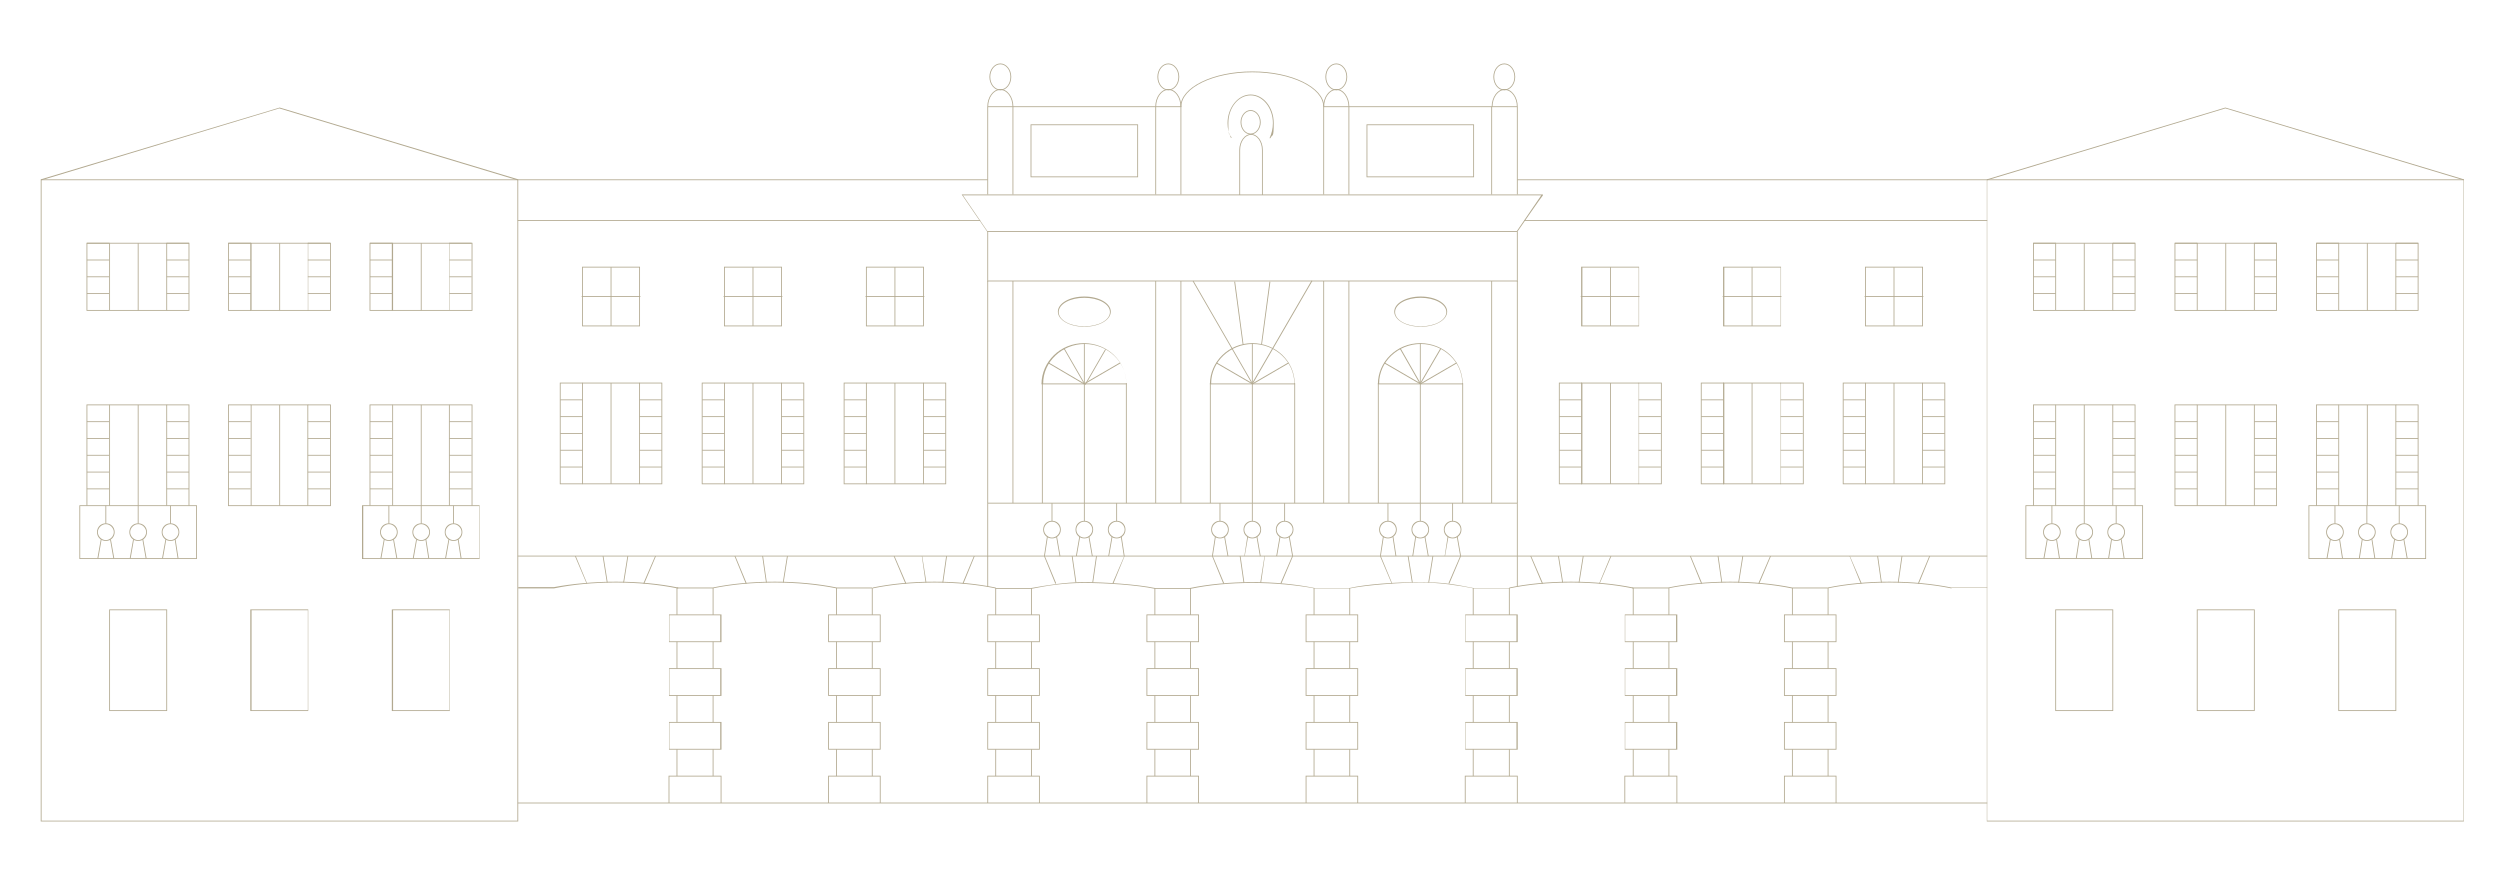 <svg xmlns="http://www.w3.org/2000/svg" id="Ebene_1" width="210mm" height="73.1mm" viewBox="0 0 595.3 207.2"><defs><style>      .st0 {        fill: #b2a990;        stroke: #b2a990;        stroke-miterlimit: 10;        stroke-width: 0px;      }    </style></defs><rect class="st0" x="473.2" y="42.7" width="113.5" height=".2"></rect><rect class="st0" x="305.8" y="119.8" width=".2" height="4.3"></rect><path class="st0" d="M305.9,128.2c-1.2,0-2.1-.9-2.1-2.1s.9-2.1,2.1-2.1,2.1.9,2.1,2.1-.9,2.1-2.1,2.1ZM305.9,124.2c-1,0-1.9.9-1.9,1.9s.9,1.9,1.9,1.9,1.9-.9,1.9-1.9-.9-1.9-1.9-1.9Z"></path><rect class="st0" x="290.4" y="119.8" width=".2" height="4.3"></rect><path class="st0" d="M290.5,128.2c-1.2,0-2.1-.9-2.1-2.1s.9-2.1,2.1-2.1,2.1.9,2.1,2.1-.9,2.1-2.1,2.1ZM290.5,124.2c-1,0-1.9.9-1.9,1.9s.9,1.9,1.9,1.9,1.9-.9,1.9-1.9-.9-1.9-1.9-1.9Z"></path><rect class="st0" x="265.8" y="119.8" width=".2" height="4.3"></rect><path class="st0" d="M265.9,128.2c-1.2,0-2.1-.9-2.1-2.1s.9-2.1,2.1-2.1,2.1.9,2.1,2.1-.9,2.1-2.1,2.1ZM265.9,124.2c-1,0-1.9.9-1.9,1.9s.9,1.9,1.9,1.9,1.9-.9,1.9-1.9-.9-1.9-1.9-1.9Z"></path><rect class="st0" x="258.1" y="119.8" width=".2" height="4.3"></rect><path class="st0" d="M258.2,128.2c-1.2,0-2.1-.9-2.1-2.1s.9-2.1,2.1-2.1,2.1.9,2.1,2.1-.9,2.1-2.1,2.1ZM258.2,124.2c-1,0-1.9.9-1.9,1.9s.9,1.9,1.9,1.9,1.9-.9,1.9-1.9-.9-1.9-1.9-1.9Z"></path><rect class="st0" x="250.4" y="119.8" width=".2" height="4.3"></rect><path class="st0" d="M250.5,128.2c-1.2,0-2.1-.9-2.1-2.1s.9-2.1,2.1-2.1,2.1.9,2.1,2.1-.9,2.1-2.1,2.1ZM250.5,124.2c-1,0-1.9.9-1.9,1.9s.9,1.9,1.9,1.9,1.9-.9,1.9-1.9-.9-1.9-1.9-1.9Z"></path><rect class="st0" x="235.2" y="119.7" width="126.1" height=".2"></rect><rect class="st0" x="361.2" y="119.8" width=".2" height="19.8"></rect><polygon class="st0" points="144.5 138.7 143.5 132.4 143.7 132.4 144.7 138.7 144.5 138.7"></polygon><polygon class="st0" points="139.7 139 136.9 132.4 137.1 132.4 139.8 138.9 139.7 139"></polygon><polygon class="st0" points="148.6 138.7 148.4 138.7 149.4 132.4 149.6 132.4 148.6 138.7"></polygon><path class="st0" d="M586.8,195.6h-113.7V42.7h0s56.8-17.1,56.8-17.1h0s56.8,17.1,56.8,17.1v152.9ZM473.3,195.4h113.3V42.9l-56.7-17.1-56.7,17.1v152.5Z"></path><polygon class="st0" points="304.1 132.4 303.9 132.4 304.7 127.8 304.9 127.8 304.1 132.4"></polygon><polygon class="st0" points="307.7 132.4 306.9 127.8 307.1 127.8 307.9 132.4 307.7 132.4"></polygon><rect class="st0" x="298.1" y="119.8" width=".2" height="4.3"></rect><path class="st0" d="M298.2,128.2c-1.2,0-2.1-.9-2.1-2.1s.9-2.1,2.1-2.1,2.1.9,2.1,2.1-.9,2.1-2.1,2.1ZM298.2,124.2c-1,0-1.9.9-1.9,1.9s.9,1.9,1.9,1.9,1.9-.9,1.9-1.9-.9-1.9-1.9-1.9Z"></path><g><polygon class="st0" points="296.4 132.4 296.3 132.4 297 127.8 297.2 127.8 296.4 132.4"></polygon><polygon class="st0" points="300 132.4 299.2 127.8 299.4 127.8 300.2 132.4 300 132.4"></polygon></g><polygon class="st0" points="288.8 132.4 288.6 132.4 289.3 127.8 289.5 127.8 288.8 132.4"></polygon><polygon class="st0" points="292.3 132.4 291.5 127.8 291.7 127.8 292.5 132.4 292.3 132.4"></polygon><g><rect class="st0" x="345.8" y="119.8" width=".2" height="4.3"></rect><path class="st0" d="M345.9,128.2c-1.2,0-2.1-.9-2.1-2.1s.9-2.1,2.1-2.1,2.1.9,2.1,2.1-.9,2.1-2.1,2.1ZM345.9,124.2c-1,0-1.9.9-1.9,1.9s.9,1.9,1.9,1.9,1.9-.9,1.9-1.9-.9-1.9-1.9-1.9Z"></path><g><polygon class="st0" points="344.1 132.4 344 132.4 344.7 127.8 344.9 127.8 344.1 132.4"></polygon><polygon class="st0" points="347.7 132.4 346.9 127.8 347.1 127.8 347.9 132.4 347.7 132.4"></polygon></g></g><g><rect class="st0" x="338.1" y="119.8" width=".2" height="4.3"></rect><path class="st0" d="M338.2,128.2c-1.2,0-2.1-.9-2.1-2.1s.9-2.1,2.1-2.1,2.1.9,2.1,2.1-.9,2.1-2.1,2.1ZM338.2,124.2c-1,0-1.9.9-1.9,1.9s.9,1.9,1.9,1.9,1.9-.9,1.9-1.9-.9-1.9-1.9-1.9Z"></path><g><polygon class="st0" points="336.5 132.4 336.3 132.4 337 127.8 337.2 127.8 336.5 132.4"></polygon><polygon class="st0" points="340 132.4 339.2 127.8 339.4 127.8 340.2 132.4 340 132.4"></polygon></g></g><g><rect class="st0" x="330.4" y="119.8" width=".2" height="4.3"></rect><path class="st0" d="M330.5,128.2c-1.2,0-2.1-.9-2.1-2.1s.9-2.1,2.1-2.1,2.1.9,2.1,2.1-.9,2.1-2.1,2.1ZM330.5,124.2c-1,0-1.9.9-1.9,1.9s.9,1.9,1.9,1.9,1.9-.9,1.9-1.9-.9-1.9-1.9-1.9Z"></path><g><polygon class="st0" points="328.8 132.4 328.6 132.4 329.3 127.8 329.5 127.8 328.8 132.4"></polygon><polygon class="st0" points="332.3 132.4 331.6 127.8 331.8 127.8 332.5 132.4 332.3 132.4"></polygon></g></g><polygon class="st0" points="264.1 132.4 263.9 132.4 264.7 127.8 264.9 127.8 264.1 132.4"></polygon><polygon class="st0" points="267.6 132.4 266.9 127.8 267.1 127.8 267.8 132.4 267.6 132.4"></polygon><polygon class="st0" points="256.4 132.4 256.2 132.4 257 127.8 257.2 127.8 256.4 132.4"></polygon><polygon class="st0" points="260 132.4 259.2 127.8 259.4 127.8 260.2 132.4 260 132.4"></polygon><polygon class="st0" points="248.8 132.4 248.6 132.4 249.3 127.8 249.5 127.8 248.8 132.4"></polygon><polygon class="st0" points="252.3 132.4 251.5 127.8 251.7 127.8 252.5 132.4 252.3 132.4"></polygon><polygon class="st0" points="247.6 191.2 247.4 191.2 247.4 184.9 235.3 184.9 235.3 191.2 235.1 191.2 235.1 184.7 247.6 184.7 247.6 191.2"></polygon><path class="st0" d="M247.6,178.5h-12.5v-6.6h12.5v6.6ZM235.3,178.3h12.1v-6.2h-12.1v6.2Z"></path><path class="st0" d="M247.6,165.7h-12.5v-6.6h12.5v6.6ZM235.3,165.5h12.1v-6.2h-12.1v6.2Z"></path><path class="st0" d="M247.6,152.9h-12.5v-6.6h12.5v6.6ZM235.3,152.7h12.1v-6.2h-12.1v6.2Z"></path><g><rect class="st0" x="245.5" y="165.6" width=".2" height="6.4"></rect><rect class="st0" x="237" y="165.6" width=".2" height="6.4"></rect></g><g><rect class="st0" x="245.5" y="178.4" width=".2" height="6.4"></rect><rect class="st0" x="237" y="178.4" width=".2" height="6.4"></rect></g><g><rect class="st0" x="245.5" y="152.8" width=".2" height="6.4"></rect><rect class="st0" x="237" y="152.8" width=".2" height="6.4"></rect></g><g><rect class="st0" x="245.5" y="140" width=".2" height="6.4"></rect><rect class="st0" x="237" y="140" width=".2" height="6.4"></rect></g><polygon class="st0" points="361.4 191.2 361.2 191.2 361.2 184.9 349 184.9 349 191.2 348.8 191.2 348.8 184.7 361.4 184.7 361.4 191.2"></polygon><path class="st0" d="M361.4,178.5h-12.5v-6.6h12.5v6.6ZM349,178.3h12.1v-6.2h-12.1v6.2Z"></path><path class="st0" d="M361.4,165.7h-12.5v-6.6h12.5v6.6ZM349,165.5h12.1v-6.2h-12.1v6.2Z"></path><path class="st0" d="M361.4,152.9h-12.5v-6.6h12.5v6.6ZM349,152.7h12.1v-6.2h-12.1v6.2Z"></path><g><rect class="st0" x="359.3" y="165.6" width=".2" height="6.4"></rect><rect class="st0" x="350.7" y="165.6" width=".2" height="6.4"></rect></g><g><rect class="st0" x="359.3" y="178.4" width=".2" height="6.4"></rect><rect class="st0" x="350.7" y="178.4" width=".2" height="6.4"></rect></g><g><rect class="st0" x="359.3" y="152.8" width=".2" height="6.4"></rect><rect class="st0" x="350.7" y="152.8" width=".2" height="6.4"></rect></g><g><rect class="st0" x="359.3" y="140" width=".2" height="6.4"></rect><rect class="st0" x="350.7" y="140" width=".2" height="6.4"></rect></g><polygon class="st0" points="323.4 191.2 323.2 191.2 323.2 184.9 311.1 184.9 311.1 191.2 310.9 191.2 310.9 184.7 323.4 184.7 323.4 191.2"></polygon><path class="st0" d="M323.4,178.5h-12.5v-6.6h12.5v6.6ZM311.1,178.3h12.1v-6.2h-12.1v6.2Z"></path><path class="st0" d="M323.4,165.7h-12.5v-6.6h12.5v6.6ZM311.1,165.5h12.1v-6.2h-12.1v6.2Z"></path><path class="st0" d="M323.4,152.9h-12.5v-6.6h12.5v6.6ZM311.1,152.7h12.1v-6.2h-12.1v6.2Z"></path><rect class="st0" x="321.3" y="165.6" width=".2" height="6.4"></rect><rect class="st0" x="312.8" y="165.6" width=".2" height="6.4"></rect><rect class="st0" x="321.3" y="178.4" width=".2" height="6.4"></rect><rect class="st0" x="312.8" y="178.4" width=".2" height="6.4"></rect><rect class="st0" x="321.3" y="152.8" width=".2" height="6.4"></rect><rect class="st0" x="312.8" y="152.8" width=".2" height="6.4"></rect><rect class="st0" x="321.3" y="140" width=".2" height="6.4"></rect><rect class="st0" x="312.8" y="140" width=".2" height="6.4"></rect><rect class="st0" x="283.4" y="140" width=".2" height="6.4"></rect><rect class="st0" x="274.9" y="140" width=".2" height="6.4"></rect><polygon class="st0" points="285.5 191.2 285.3 191.2 285.3 184.9 273.2 184.9 273.2 191.2 273 191.2 273 184.7 285.5 184.7 285.5 191.2"></polygon><path class="st0" d="M285.5,178.5h-12.5v-6.6h12.5v6.6ZM273.2,178.3h12.1v-6.2h-12.1v6.2Z"></path><path class="st0" d="M285.5,165.7h-12.5v-6.6h12.5v6.6ZM273.2,165.5h12.1v-6.2h-12.1v6.2Z"></path><path class="st0" d="M285.5,152.9h-12.5v-6.6h12.5v6.6ZM273.2,152.7h12.1v-6.2h-12.1v6.2Z"></path><rect class="st0" x="283.4" y="165.6" width=".2" height="6.4"></rect><rect class="st0" x="274.9" y="165.6" width=".2" height="6.4"></rect><rect class="st0" x="283.4" y="178.4" width=".2" height="6.4"></rect><rect class="st0" x="274.9" y="178.4" width=".2" height="6.4"></rect><rect class="st0" x="283.4" y="152.8" width=".2" height="6.4"></rect><rect class="st0" x="274.9" y="152.8" width=".2" height="6.4"></rect><rect class="st0" x="235.1" y="119.8" width=".2" height="12.7"></rect><g><polygon class="st0" points="300.3 138.7 300.1 138.7 301.1 132.4 301.2 132.4 300.3 138.7"></polygon><polygon class="st0" points="305.1 139 304.9 138.9 307.7 132.4 307.9 132.4 305.1 139"></polygon></g><g><polygon class="st0" points="296.1 138.7 295.2 132.4 295.4 132.4 296.3 138.7 296.1 138.7"></polygon><polygon class="st0" points="291.3 139 288.6 132.4 288.8 132.4 291.5 138.9 291.3 139"></polygon></g><g><polygon class="st0" points="340.3 138.7 340.1 138.7 341.1 132.4 341.3 132.4 340.3 138.7"></polygon><polygon class="st0" points="345.1 139 344.9 138.9 347.7 132.4 347.9 132.4 345.1 139"></polygon></g><g><polygon class="st0" points="336.2 138.7 335.2 132.4 335.4 132.4 336.4 138.7 336.2 138.7"></polygon><polygon class="st0" points="331.4 139 328.6 132.4 328.8 132.4 331.5 138.9 331.4 139"></polygon></g><rect class="st0" x="235.1" y="132.4" width=".2" height="7.3"></rect><path class="st0" d="M359.4,140.1h-8.5c-3.7-.7-7.8-1.4-12.6-1.4s-12.9.6-16.8,1.4h-8.5c-4.4-.8-9.5-1.3-14.8-1.3s-10.4.5-14.7,1.4h-8.5c-4.3-.9-11.7-1.4-16.8-1.4s-9.1.7-12.6,1.4h-8.5s0-.2,0-.2h8.5c3.4-.6,8-1.4,12.6-1.4s12.5.5,16.8,1.4h8.4c4.3-.9,9.5-1.4,14.8-1.4s10.4.5,14.8,1.4h8.4c3.9-.9,10.8-1.4,16.8-1.4s8.9.7,12.6,1.4h8.5s0,.2,0,.2Z"></path><polygon class="st0" points="260.3 138.7 260.1 138.7 261 132.4 261.2 132.4 260.3 138.7"></polygon><polygon class="st0" points="265.1 139 264.9 138.9 267.7 132.4 267.8 132.4 265.1 139"></polygon><polygon class="st0" points="256.1 138.7 255.2 132.4 255.4 132.4 256.3 138.7 256.1 138.7"></polygon><polygon class="st0" points="251.3 139 248.6 132.4 248.8 132.4 251.5 138.9 251.3 139"></polygon><rect class="st0" x="123.3" y="191.1" width="349.9" height=".2"></rect><polygon class="st0" points="182.4 138.7 181.5 132.4 181.7 132.4 182.6 138.7 182.4 138.7"></polygon><polygon class="st0" points="177.6 139 174.9 132.4 175.1 132.4 177.8 138.9 177.6 139"></polygon><polygon class="st0" points="186.6 138.7 186.4 138.7 187.4 132.4 187.6 132.4 186.6 138.7"></polygon><polygon class="st0" points="153.4 139 153.2 138.9 156 132.4 156.2 132.4 153.4 139"></polygon><path class="st0" d="M161.3,140.1c-4.4-.9-9.4-1.4-14.7-1.4s-10.4.5-14.7,1.4h-8.5c0,0,0-.3,0-.3h8.5c4.3-.8,9.5-1.3,14.8-1.3s10.4.5,14.8,1.4v.2Z"></path><polygon class="st0" points="220.4 138.7 219.5 132.4 219.6 132.4 220.6 138.7 220.4 138.7"></polygon><polygon class="st0" points="215.6 139 212.8 132.4 213 132.4 215.8 138.9 215.6 139"></polygon><polygon class="st0" points="224.6 138.7 224.4 138.7 225.3 132.4 225.5 132.4 224.6 138.7"></polygon><polygon class="st0" points="229.4 139 229.2 138.9 231.9 132.4 232.1 132.4 229.4 139"></polygon><path class="st0" d="M237.1,140.1c-4.4-.9-9.3-1.4-14.6-1.4s-10.4.5-14.7,1.4v-.2c4.3-.9,9.4-1.4,14.7-1.4s10.2.5,14.6,1.4v.2Z"></path><polygon class="st0" points="171.8 191.2 171.6 191.2 171.6 184.9 159.4 184.9 159.4 191.2 159.2 191.2 159.2 184.7 171.8 184.7 171.8 191.2"></polygon><path class="st0" d="M171.8,178.5h-12.5v-6.6h12.5v6.6ZM159.4,178.3h12.1v-6.2h-12.1v6.2Z"></path><path class="st0" d="M171.8,165.7h-12.5v-6.6h12.5v6.6ZM159.4,165.5h12.1v-6.2h-12.1v6.2Z"></path><path class="st0" d="M171.8,152.9h-12.5v-6.6h12.5v6.6ZM159.4,152.7h12.1v-6.2h-12.1v6.2Z"></path><rect class="st0" x="161.1" y="165.6" width=".2" height="6.4"></rect><rect class="st0" x="169.7" y="165.6" width=".2" height="6.4"></rect><rect class="st0" x="161.1" y="178.4" width=".2" height="6.4"></rect><rect class="st0" x="169.7" y="178.4" width=".2" height="6.4"></rect><rect class="st0" x="161.1" y="152.8" width=".2" height="6.4"></rect><rect class="st0" x="169.7" y="152.8" width=".2" height="6.4"></rect><rect class="st0" x="199.1" y="140" width=".2" height="6.4"></rect><rect class="st0" x="207.6" y="140" width=".2" height="6.4"></rect><polygon class="st0" points="209.7 191.2 209.5 191.2 209.5 184.9 197.4 184.9 197.4 191.2 197.2 191.2 197.2 184.7 209.7 184.7 209.7 191.2"></polygon><path class="st0" d="M209.7,178.5h-12.5v-6.6h12.5v6.6ZM197.4,178.3h12.1v-6.2h-12.1v6.2Z"></path><path class="st0" d="M209.7,165.7h-12.5v-6.6h12.5v6.6ZM197.4,165.5h12.1v-6.2h-12.1v6.2Z"></path><rect class="st0" x="199.1" y="165.6" width=".2" height="6.4"></rect><rect class="st0" x="207.6" y="165.6" width=".2" height="6.4"></rect><rect class="st0" x="199.1" y="178.4" width=".2" height="6.4"></rect><rect class="st0" x="207.6" y="178.4" width=".2" height="6.4"></rect><rect class="st0" x="199.1" y="152.8" width=".2" height="6.4"></rect><rect class="st0" x="207.6" y="152.8" width=".2" height="6.4"></rect><rect class="st0" x="161.1" y="140" width=".2" height="6.4"></rect><rect class="st0" x="169.7" y="140" width=".2" height="6.4"></rect><rect class="st0" x="235.1" y="66.9" width=".2" height="52.9"></rect><rect class="st0" x="241.1" y="66.9" width=".2" height="52.9"></rect><rect class="st0" x="355.1" y="66.9" width=".2" height="52.9"></rect><rect class="st0" x="361.2" y="66.9" width=".2" height="52.9"></rect><rect class="st0" x="315.1" y="66.9" width=".2" height="52.9"></rect><rect class="st0" x="321.1" y="66.9" width=".2" height="52.9"></rect><rect class="st0" x="275.1" y="66.9" width=".2" height="52.9"></rect><rect class="st0" x="281.1" y="66.9" width=".2" height="52.9"></rect><path class="st0" d="M338.3,77.8c-3.5,0-6.3-1.6-6.3-3.6s2.8-3.6,6.3-3.6,6.3,1.6,6.3,3.6-2.8,3.6-6.3,3.6ZM338.3,70.9c-3.4,0-6.1,1.5-6.1,3.4s2.7,3.4,6.1,3.4,6.1-1.5,6.1-3.4-2.7-3.4-6.1-3.4Z"></path><rect class="st0" x="338.1" y="91.2" width=".2" height="28.6"></rect><g><rect class="st0" x="328.1" y="91.2" width=".2" height="28.6"></rect><rect class="st0" x="348.2" y="91.2" width=".2" height="28.6"></rect></g><path class="st0" d="M348.4,91.5h-20.3c0-5.4,4.5-9.8,10.1-9.8s10.1,4.3,10.1,9.7h0ZM328.3,91.3h19.9c0-5.2-4.5-9.4-9.9-9.4s-9.9,4.2-9.9,9.4Z"></path><rect class="st0" x="338.1" y="81.8" width=".2" height="9.6"></rect><polygon class="st0" points="338.3 91.4 338.1 91.3 343 82.9 343.2 83 338.3 91.4"></polygon><polygon class="st0" points="338.3 91.5 338.2 91.3 346.8 86.3 346.9 86.5 338.3 91.5"></polygon><polygon class="st0" points="338.1 91.4 333.3 83 333.5 82.9 338.3 91.3 338.1 91.4"></polygon><polygon class="st0" points="338.2 91.5 329.6 86.5 329.7 86.3 338.3 91.3 338.2 91.5"></polygon><path class="st0" d="M258.2,77.8c-3.5,0-6.3-1.6-6.3-3.6s2.8-3.6,6.3-3.6,6.3,1.6,6.3,3.6-2.8,3.6-6.3,3.6ZM258.2,70.9c-3.4,0-6.1,1.5-6.1,3.4s2.7,3.4,6.1,3.4,6.1-1.5,6.1-3.4-2.7-3.4-6.1-3.4Z"></path><rect class="st0" x="258.1" y="91.2" width=".2" height="28.6"></rect><g><rect class="st0" x="248.1" y="91.2" width=".2" height="28.6"></rect><rect class="st0" x="268.1" y="91.2" width=".2" height="28.6"></rect></g><path class="st0" d="M268.3,91.5h-20.3c0-5.4,4.5-9.8,10.1-9.8s10.1,4.3,10.1,9.7h0ZM248.3,91.3h19.9c0-5.2-4.5-9.4-9.9-9.4s-9.9,4.2-9.9,9.4Z"></path><rect class="st0" x="258.1" y="81.8" width=".2" height="9.6"></rect><rect class="st0" x="255.8" y="87.1" width="9.7" height=".2" transform="translate(55 269.5) rotate(-60)"></rect><polygon class="st0" points="258.2 91.5 258.1 91.3 266.7 86.3 266.8 86.5 258.2 91.5"></polygon><rect class="st0" x="255.7" y="82.3" width=".2" height="9.7" transform="translate(-9.3 139.6) rotate(-30)"></rect><polygon class="st0" points="258.1 91.5 249.6 86.5 249.7 86.3 258.2 91.3 258.1 91.5"></polygon><rect class="st0" x="235.1" y="55.1" width=".2" height="11.9"></rect><rect class="st0" x="361.2" y="55.1" width=".2" height="11.9"></rect><path class="st0" d="M361.3,55.2h-126.2s-6.1-8.9-6.1-8.9h138.4v.2c-.1,0-6.1,8.7-6.1,8.7ZM235.2,55h126l5.8-8.5h-137.7l5.8,8.5Z"></path><rect class="st0" x="235.2" y="66.8" width="126.1" height=".2"></rect><path class="st0" d="M271,42.2h-25.6v-12.6h25.6v12.6ZM245.6,42h25.2v-12.2h-25.2v12.2Z"></path><path class="st0" d="M351,42.2h-25.6v-12.6h25.6v12.6ZM325.6,42h25.2v-12.2h-25.2v12.2Z"></path><path class="st0" d="M297.8,32c-1.3,0-2.4-1.3-2.4-2.9s1.1-2.9,2.4-2.9,2.4,1.3,2.4,2.9-1.1,2.9-2.4,2.9ZM297.8,26.4c-1.2,0-2.2,1.2-2.2,2.7s1,2.7,2.2,2.7,2.2-1.2,2.2-2.7-1-2.7-2.2-2.7Z"></path><g><path class="st0" d="M238.2,21.5c-1.4,0-2.6-1.4-2.6-3.2s1.2-3.2,2.6-3.2,2.6,1.4,2.6,3.2-1.2,3.2-2.6,3.2ZM238.2,15.3c-1.3,0-2.4,1.3-2.4,3s1.1,3,2.4,3,2.4-1.3,2.4-3-1.1-3-2.4-3Z"></path><path class="st0" d="M241.3,25.4h-.2c0-2.2-1.3-4-2.9-4s-2.9,1.8-2.9,4h-.2c0-2.3,1.4-4.2,3.1-4.2s3.1,1.9,3.1,4.2Z"></path><path class="st0" d="M278.2,21.5c-1.4,0-2.6-1.4-2.6-3.2s1.2-3.2,2.6-3.2,2.6,1.4,2.6,3.2-1.2,3.2-2.6,3.2ZM278.2,15.3c-1.3,0-2.4,1.3-2.4,3s1.1,3,2.4,3,2.4-1.3,2.4-3-1.1-3-2.4-3Z"></path><path class="st0" d="M281.3,25.4h-.2c0-2.2-1.3-4-2.9-4s-2.9,1.8-2.9,4h-.2c0-2.3,1.4-4.2,3.1-4.2s3.1,1.9,3.1,4.2Z"></path></g><g><path class="st0" d="M318.2,21.5c-1.4,0-2.6-1.4-2.6-3.2s1.2-3.2,2.6-3.2,2.6,1.4,2.6,3.2-1.2,3.2-2.6,3.2ZM318.2,15.3c-1.3,0-2.4,1.3-2.4,3s1.1,3,2.4,3,2.4-1.3,2.4-3-1.1-3-2.4-3Z"></path><path class="st0" d="M321.3,25.4h-.2c0-2.2-1.3-4-2.9-4s-2.9,1.8-2.9,4h-.2c0-2.3,1.4-4.2,3.1-4.2s3.1,1.9,3.1,4.2Z"></path><path class="st0" d="M358.2,21.5c-1.4,0-2.6-1.4-2.6-3.2s1.2-3.2,2.6-3.2,2.6,1.4,2.6,3.2-1.2,3.2-2.6,3.2ZM358.2,15.3c-1.3,0-2.4,1.3-2.4,3s1.1,3,2.4,3,2.4-1.3,2.4-3-1.1-3-2.4-3Z"></path><path class="st0" d="M361.4,25.4h-.2c0-2.2-1.3-4-2.9-4s-2.9,1.8-2.9,4h-.2c0-2.3,1.4-4.2,3.1-4.2s3.1,1.9,3.1,4.2Z"></path></g><rect class="st0" x="241.1" y="25.4" width=".2" height="20.9"></rect><rect class="st0" x="235.1" y="25.4" width=".2" height="20.9"></rect><rect class="st0" x="281.1" y="25.4" width=".2" height="20.9"></rect><rect class="st0" x="275.1" y="25.4" width=".2" height="20.9"></rect><rect class="st0" x="321.1" y="25.4" width=".2" height="20.9"></rect><rect class="st0" x="315.1" y="25.4" width=".2" height="20.9"></rect><rect class="st0" x="361.2" y="25.4" width=".2" height="20.9"></rect><rect class="st0" x="355.1" y="25.4" width=".2" height="20.9"></rect><path class="st0" d="M315.3,25.4h-.2c0-4.5-7.6-8.2-16.9-8.2s-16.9,3.7-16.9,8.2h-.2c0-4.6,7.7-8.4,17.1-8.4s17.1,3.8,17.1,8.4Z"></path><rect class="st0" x="315.2" y="25.3" width="46.1" height=".2"></rect><rect class="st0" x="235.2" y="25.3" width="46.1" height=".2"></rect><path class="st0" d="M302.5,32.9h-.2c.5-1.1.8-2.3.8-3.6,0-3.6-2.4-6.6-5.3-6.6s-5.3,2.9-5.3,6.6.3,2.4.8,3.5h-.2c-.5-1-.8-2.2-.8-3.5,0-3.7,2.5-6.8,5.5-6.8s5.5,3,5.5,6.8-.3,2.5-.8,3.6Z"></path><path class="st0" d="M300.7,46.4h-.2v-10.7c0-2-1.2-3.6-2.6-3.6s-2.6,1.6-2.6,3.6v10.7h-.2v-10.7c0-2.1,1.3-3.8,2.8-3.8s2.8,1.7,2.8,3.8v10.7Z"></path><polygon class="st0" points="295.9 82 293.9 67.1 294.1 67 296.1 82 295.9 82"></polygon><rect class="st0" x="298.1" y="91.2" width=".2" height="28.6"></rect><rect class="st0" x="288.1" y="91.2" width=".2" height="28.6"></rect><rect class="st0" x="308.2" y="91.2" width=".2" height="28.6"></rect><path class="st0" d="M308.4,91.5h-20.3c0-5.4,4.5-9.8,10.1-9.8s10.1,4.3,10.1,9.7h0ZM288.3,91.3h19.9c0-5.2-4.5-9.4-9.9-9.4s-9.9,4.2-9.9,9.4Z"></path><rect class="st0" x="298.1" y="81.8" width=".2" height="9.6"></rect><polygon class="st0" points="298.3 91.5 298.2 91.3 306.8 86.3 306.9 86.5 298.3 91.5"></polygon><polygon class="st0" points="298.2 91.5 289.6 86.5 289.7 86.3 298.3 91.3 298.2 91.5"></polygon><polygon class="st0" points="300.5 82 300.3 82 302.3 67 302.5 67.1 300.5 82"></polygon><polygon class="st0" points="298.3 91.4 298.1 91.3 312.3 66.8 312.5 66.9 298.3 91.4"></polygon><rect class="st0" x="291.1" y="65" width=".2" height="28.2" transform="translate(-.6 156.2) rotate(-30)"></rect><rect class="st0" x="362.9" y="52.4" width="110.3" height=".2"></rect><rect class="st0" x="361.3" y="42.7" width="112" height=".2"></rect><path class="st0" d="M390.3,77.7h-13.8v-14.2h13.8v14.2ZM376.8,77.5h13.4v-13.8h-13.4v13.8Z"></path><rect class="st0" x="383.4" y="63.6" width=".2" height="14"></rect><path class="st0" d="M457.9,77.7h-13.8v-14.2h13.8v14.2ZM444.3,77.5h13.4v-13.8h-13.4v13.8Z"></path><rect class="st0" x="450.9" y="63.6" width=".2" height="14"></rect><path class="st0" d="M424.1,77.7h-13.8v-14.2h13.8v14.2ZM410.6,77.5h13.4v-13.8h-13.4v13.8Z"></path><rect class="st0" x="417.1" y="63.6" width=".2" height="14"></rect><path class="st0" d="M390.3,115.3h-13.8v-24.2h13.8v24.2ZM376.8,115.1h13.4v-23.8h-13.4v23.8Z"></path><rect class="st0" x="383.4" y="91.2" width=".2" height="24"></rect><polygon class="st0" points="395.7 115.3 390.2 115.3 390.2 115.1 395.5 115.1 395.5 91.3 390.2 91.3 390.2 91.1 395.7 91.1 395.7 115.3"></polygon><rect class="st0" x="390.2" y="95.1" width="5.3" height=".2"></rect><rect class="st0" x="390.2" y="99.1" width="5.3" height=".2"></rect><rect class="st0" x="390.2" y="103.1" width="5.3" height=".2"></rect><rect class="st0" x="390.2" y="107.1" width="5.3" height=".2"></rect><rect class="st0" x="390.2" y="111.1" width="5.3" height=".2"></rect><polygon class="st0" points="376.7 115.3 371.2 115.3 371.2 91.1 376.7 91.1 376.7 91.3 371.4 91.3 371.4 115.1 376.7 115.1 376.7 115.3"></polygon><rect class="st0" x="371.3" y="95.1" width="5.3" height=".2"></rect><rect class="st0" x="371.3" y="99.1" width="5.3" height=".2"></rect><rect class="st0" x="371.3" y="103.1" width="5.3" height=".2"></rect><rect class="st0" x="371.3" y="107.1" width="5.3" height=".2"></rect><rect class="st0" x="371.3" y="111.1" width="5.3" height=".2"></rect><path class="st0" d="M457.9,115.3h-13.8v-24.2h13.8v24.2ZM444.3,115.1h13.4v-23.8h-13.4v23.8Z"></path><rect class="st0" x="450.9" y="91.2" width=".2" height="24"></rect><polygon class="st0" points="463.2 115.3 457.8 115.3 457.8 115.1 463 115.1 463 91.3 457.8 91.3 457.8 91.1 463.2 91.1 463.2 115.3"></polygon><rect class="st0" x="457.8" y="95.1" width="5.3" height=".2"></rect><rect class="st0" x="457.8" y="99.1" width="5.3" height=".2"></rect><rect class="st0" x="457.8" y="103.1" width="5.3" height=".2"></rect><rect class="st0" x="457.8" y="107.1" width="5.3" height=".2"></rect><rect class="st0" x="457.8" y="111.1" width="5.3" height=".2"></rect><polygon class="st0" points="444.2 115.3 438.8 115.3 438.8 91.1 444.2 91.1 444.2 91.3 439 91.3 439 115.1 444.2 115.1 444.2 115.3"></polygon><rect class="st0" x="438.9" y="95.1" width="5.3" height=".2"></rect><rect class="st0" x="438.9" y="99.1" width="5.3" height=".2"></rect><rect class="st0" x="438.9" y="103.1" width="5.3" height=".2"></rect><rect class="st0" x="438.9" y="107.1" width="5.3" height=".2"></rect><rect class="st0" x="438.9" y="111.1" width="5.3" height=".2"></rect><path class="st0" d="M424.1,115.3h-13.8v-24.2h13.8v24.2ZM410.6,115.1h13.4v-23.8h-13.4v23.8Z"></path><rect class="st0" x="417.1" y="91.2" width=".2" height="24"></rect><polygon class="st0" points="429.5 115.3 424 115.3 424 115.1 429.3 115.1 429.3 91.3 424 91.3 424 91.1 429.5 91.1 429.5 115.3"></polygon><rect class="st0" x="424" y="95.1" width="5.3" height=".2"></rect><rect class="st0" x="424" y="99.1" width="5.3" height=".2"></rect><rect class="st0" x="424" y="103.1" width="5.3" height=".2"></rect><rect class="st0" x="424" y="107.1" width="5.3" height=".2"></rect><rect class="st0" x="424" y="111.1" width="5.3" height=".2"></rect><polygon class="st0" points="410.5 115.3 405 115.3 405 91.1 410.5 91.1 410.5 91.3 405.2 91.3 405.2 115.1 410.5 115.1 410.5 115.3"></polygon><rect class="st0" x="405.1" y="95.1" width="5.3" height=".2"></rect><rect class="st0" x="405.1" y="99.1" width="5.3" height=".2"></rect><rect class="st0" x="405.1" y="103.1" width="5.3" height=".2"></rect><rect class="st0" x="405.1" y="107.1" width="5.3" height=".2"></rect><rect class="st0" x="405.1" y="111.1" width="5.3" height=".2"></rect><polygon class="st0" points="414.1 138.7 413.9 138.7 414.9 132.4 415.1 132.4 414.1 138.7"></polygon><polygon class="st0" points="418.9 139 418.7 138.9 421.5 132.4 421.7 132.4 418.9 139"></polygon><polygon class="st0" points="409.9 138.7 409 132.4 409.2 132.4 410.1 138.7 409.9 138.7"></polygon><polygon class="st0" points="405.1 139 402.4 132.4 402.6 132.4 405.3 138.9 405.1 139"></polygon><path class="st0" d="M435.2,140.1h-8.5c-4.4-.9-9.5-1.4-14.8-1.4s-10.4.5-14.7,1.4h-8.5s0-.2,0-.2h8.5c4.3-.9,9.5-1.4,14.8-1.4s10.4.5,14.8,1.4h8.4s0,.2,0,.2Z"></path><polygon class="st0" points="452.1 138.7 451.9 138.7 452.8 132.4 453 132.4 452.1 138.7"></polygon><polygon class="st0" points="456.9 139 456.7 138.9 459.4 132.4 459.6 132.4 456.9 139"></polygon><polygon class="st0" points="447.9 138.7 447 132.4 447.2 132.4 448.1 138.7 447.9 138.7"></polygon><polygon class="st0" points="443.1 139 440.4 132.4 440.5 132.4 443.3 138.9 443.1 139"></polygon><path class="st0" d="M464.7,140.1c-4.4-.9-9.5-1.4-14.8-1.4s-10.4.5-14.7,1.4v-.2c4.3-.9,9.4-1.4,14.7-1.4s10.4.5,14.8,1.4h8.5c0,0,0,.1,0,.1h-8.5Z"></path><polygon class="st0" points="376.1 138.7 375.9 138.7 376.9 132.4 377.1 132.4 376.1 138.7"></polygon><polygon class="st0" points="380.9 139 380.8 138.9 383.5 132.4 383.7 132.4 380.9 139"></polygon><polygon class="st0" points="372 138.7 371 132.4 371.2 132.4 372.2 138.7 372 138.7"></polygon><polygon class="st0" points="367.2 139 364.4 132.4 364.6 132.4 367.4 138.9 367.2 139"></polygon><path class="st0" d="M388.8,140.1c-4.4-.9-9.4-1.4-14.7-1.4s-10.4.5-14.7,1.4v-.2c4.3-.9,9.4-1.4,14.7-1.4s10.4.5,14.8,1.4v.2Z"></path><polygon class="st0" points="437.3 191.2 437.1 191.2 437.1 184.9 425 184.9 425 191.2 424.8 191.2 424.8 184.7 437.3 184.7 437.3 191.2"></polygon><path class="st0" d="M437.3,178.5h-12.5v-6.6h12.5v6.6ZM425,178.3h12.1v-6.2h-12.1v6.2Z"></path><path class="st0" d="M437.3,165.7h-12.5v-6.6h12.5v6.6ZM425,165.5h12.1v-6.2h-12.1v6.2Z"></path><path class="st0" d="M437.3,152.9h-12.5v-6.6h12.5v6.6ZM425,152.7h12.1v-6.2h-12.1v6.2Z"></path><rect class="st0" x="435.2" y="165.6" width=".2" height="6.4"></rect><rect class="st0" x="426.7" y="165.6" width=".2" height="6.4"></rect><rect class="st0" x="435.2" y="178.4" width=".2" height="6.4"></rect><rect class="st0" x="426.7" y="178.4" width=".2" height="6.4"></rect><rect class="st0" x="435.2" y="152.8" width=".2" height="6.4"></rect><rect class="st0" x="426.7" y="152.8" width=".2" height="6.4"></rect><rect class="st0" x="397.3" y="140" width=".2" height="6.4"></rect><rect class="st0" x="388.8" y="140" width=".2" height="6.4"></rect><polygon class="st0" points="399.4 191.2 399.2 191.2 399.2 184.9 387 184.9 387 191.2 386.8 191.2 386.8 184.7 399.4 184.7 399.4 191.2"></polygon><path class="st0" d="M399.4,178.5h-12.5v-6.6h12.5v6.6ZM387,178.3h12.1v-6.2h-12.1v6.2Z"></path><path class="st0" d="M399.4,165.7h-12.5v-6.6h12.5v6.6ZM387,165.5h12.1v-6.2h-12.1v6.2Z"></path><path class="st0" d="M399.4,152.9h-12.5v-6.6h12.5v6.6ZM387,152.7h12.1v-6.2h-12.1v6.2Z"></path><rect class="st0" x="397.3" y="165.6" width=".2" height="6.4"></rect><rect class="st0" x="388.8" y="165.6" width=".2" height="6.4"></rect><rect class="st0" x="397.3" y="178.4" width=".2" height="6.4"></rect><rect class="st0" x="388.8" y="178.4" width=".2" height="6.4"></rect><rect class="st0" x="397.3" y="152.8" width=".2" height="6.4"></rect><rect class="st0" x="388.8" y="152.8" width=".2" height="6.4"></rect><rect class="st0" x="435.2" y="140" width=".2" height="6.4"></rect><rect class="st0" x="426.7" y="140" width=".2" height="6.4"></rect><rect class="st0" x="123.3" y="132.3" width="349.9" height=".2"></rect><path class="st0" d="M503.2,74h-13.8v-16.2h13.8v16.2ZM489.6,73.8h13.4v-15.8h-13.4v15.8Z"></path><rect class="st0" x="496.2" y="57.9" width=".2" height="16"></rect><polygon class="st0" points="508.5 74 503.1 74 503.1 73.8 508.3 73.8 508.3 58 503.1 58 503.1 57.8 508.5 57.8 508.5 74"></polygon><rect class="st0" x="503.1" y="61.8" width="5.3" height=".2"></rect><rect class="st0" x="503.1" y="65.8" width="5.3" height=".2"></rect><rect class="st0" x="503.1" y="69.8" width="5.3" height=".2"></rect><rect class="st0" x="503.1" y="57.8" width="5.3" height=".2"></rect><polygon class="st0" points="489.5 74 484.1 74 484.1 57.8 489.5 57.8 489.5 58 484.3 58 484.3 73.8 489.5 73.8 489.5 74"></polygon><rect class="st0" x="484.2" y="61.8" width="5.3" height=".2"></rect><rect class="st0" x="484.2" y="65.8" width="5.3" height=".2"></rect><rect class="st0" x="484.2" y="69.8" width="5.3" height=".2"></rect><rect class="st0" x="484.2" y="57.8" width="5.3" height=".2"></rect><path class="st0" d="M536.9,74h-13.8v-16.2h13.8v16.2ZM523.3,73.8h13.4v-15.8h-13.4v15.8Z"></path><rect class="st0" x="529.9" y="57.9" width=".2" height="16"></rect><polygon class="st0" points="542.2 74 536.8 74 536.8 73.8 542 73.8 542 58 536.8 58 536.8 57.8 542.2 57.8 542.2 74"></polygon><rect class="st0" x="536.8" y="61.8" width="5.3" height=".2"></rect><rect class="st0" x="536.8" y="65.8" width="5.3" height=".2"></rect><rect class="st0" x="536.8" y="69.8" width="5.3" height=".2"></rect><rect class="st0" x="536.8" y="57.8" width="5.3" height=".2"></rect><polygon class="st0" points="523.2 74 517.8 74 517.8 57.8 523.2 57.8 523.2 58 518 58 518 73.8 523.2 73.8 523.2 74"></polygon><rect class="st0" x="517.9" y="61.8" width="5.3" height=".2"></rect><rect class="st0" x="517.9" y="65.8" width="5.3" height=".2"></rect><rect class="st0" x="517.9" y="69.8" width="5.3" height=".2"></rect><rect class="st0" x="517.9" y="57.8" width="5.3" height=".2"></rect><path class="st0" d="M570.6,74h-13.8v-16.2h13.8v16.2ZM557,73.8h13.4v-15.8h-13.4v15.8Z"></path><rect class="st0" x="563.6" y="57.9" width=".2" height="16"></rect><polygon class="st0" points="575.9 74 570.5 74 570.5 73.8 575.7 73.8 575.7 58 570.5 58 570.5 57.8 575.9 57.8 575.9 74"></polygon><rect class="st0" x="570.5" y="61.8" width="5.3" height=".2"></rect><rect class="st0" x="570.5" y="65.8" width="5.3" height=".2"></rect><rect class="st0" x="570.5" y="69.8" width="5.3" height=".2"></rect><rect class="st0" x="570.5" y="57.8" width="5.3" height=".2"></rect><polygon class="st0" points="556.9 74 551.5 74 551.5 57.8 556.9 57.8 556.9 58 551.7 58 551.7 73.8 556.9 73.8 556.9 74"></polygon><rect class="st0" x="551.6" y="61.8" width="5.3" height=".2"></rect><rect class="st0" x="551.6" y="65.8" width="5.3" height=".2"></rect><rect class="st0" x="551.6" y="69.8" width="5.3" height=".2"></rect><rect class="st0" x="551.6" y="57.8" width="5.3" height=".2"></rect><path class="st0" d="M503.2,169.3h-13.8v-24.2h13.8v24.2ZM489.6,169.1h13.4v-23.8h-13.4v23.8Z"></path><path class="st0" d="M536.9,169.3h-13.8v-24.2h13.8v24.2ZM523.3,169.1h13.4v-23.8h-13.4v23.8Z"></path><path class="st0" d="M570.6,169.3h-13.8v-24.2h13.8v24.2ZM557,169.1h13.4v-23.8h-13.4v23.8Z"></path><path class="st0" d="M510.3,133.1h-28v-12.8h28v12.8ZM482.5,132.9h27.6v-12.4h-27.6v12.4Z"></path><g><rect class="st0" x="503.8" y="120.4" width=".2" height="4.3"></rect><path class="st0" d="M503.9,128.8c-1.2,0-2.1-.9-2.1-2.1s.9-2.1,2.1-2.1,2.1.9,2.1,2.1-.9,2.1-2.1,2.1ZM503.9,124.8c-1,0-1.9.9-1.9,1.9s.9,1.9,1.9,1.9,1.9-.9,1.9-1.9-.9-1.9-1.9-1.9Z"></path><g><polygon class="st0" points="502.2 133 502 132.9 502.7 128.4 502.9 128.4 502.2 133"></polygon><polygon class="st0" points="505.7 133 505 128.4 505.2 128.4 505.9 132.9 505.7 133"></polygon></g></g><g><rect class="st0" x="496.2" y="120.4" width=".2" height="4.3"></rect><path class="st0" d="M496.3,128.8c-1.2,0-2.1-.9-2.1-2.1s.9-2.1,2.1-2.1,2.1.9,2.1,2.1-.9,2.1-2.1,2.1ZM496.3,124.8c-1,0-1.9.9-1.9,1.9s.9,1.9,1.9,1.9,1.9-.9,1.9-1.9-.9-1.9-1.9-1.9Z"></path><g><polygon class="st0" points="494.5 133 494.3 132.9 495 128.4 495.2 128.4 494.5 133"></polygon><polygon class="st0" points="498 133 497.3 128.4 497.5 128.4 498.2 132.9 498 133"></polygon></g></g><g><rect class="st0" x="488.5" y="120.4" width=".2" height="4.3"></rect><path class="st0" d="M488.6,128.8c-1.2,0-2.1-.9-2.1-2.1s.9-2.1,2.1-2.1,2.1.9,2.1,2.1-.9,2.1-2.1,2.1ZM488.6,124.8c-1,0-1.9.9-1.9,1.9s.9,1.9,1.9,1.9,1.9-.9,1.9-1.9-.9-1.9-1.9-1.9Z"></path><g><polygon class="st0" points="486.8 133 486.6 132.9 487.4 128.4 487.6 128.4 486.8 133"></polygon><polygon class="st0" points="490.3 133 489.6 128.4 489.8 128.4 490.5 132.9 490.3 133"></polygon></g></g><polygon class="st0" points="503.2 120.4 503 120.4 503 96.5 489.6 96.5 489.6 120.4 489.4 120.4 489.4 96.3 503.2 96.3 503.2 120.4"></polygon><rect class="st0" x="496.2" y="96.4" width=".2" height="24"></rect><g><polygon class="st0" points="508.5 120.4 508.3 120.4 508.3 96.5 503.1 96.5 503.1 96.3 508.5 96.3 508.5 120.4"></polygon><rect class="st0" x="503.1" y="100.3" width="5.3" height=".2"></rect><rect class="st0" x="503.1" y="104.3" width="5.3" height=".2"></rect><rect class="st0" x="503.1" y="108.3" width="5.3" height=".2"></rect><rect class="st0" x="503.1" y="112.3" width="5.3" height=".2"></rect><rect class="st0" x="503.1" y="116.3" width="5.3" height=".2"></rect></g><g><polygon class="st0" points="484.3 120.4 484.1 120.4 484.1 96.3 489.5 96.3 489.5 96.5 484.3 96.5 484.3 120.4"></polygon><rect class="st0" x="484.2" y="100.3" width="5.3" height=".2"></rect><rect class="st0" x="484.2" y="104.3" width="5.3" height=".2"></rect><rect class="st0" x="484.2" y="108.3" width="5.3" height=".2"></rect><rect class="st0" x="484.2" y="112.3" width="5.3" height=".2"></rect><rect class="st0" x="484.2" y="116.3" width="5.3" height=".2"></rect></g><path class="st0" d="M577.7,133.1h-28v-12.8h28v12.8ZM549.9,132.9h27.6v-12.4h-27.6v12.4Z"></path><g><rect class="st0" x="571.2" y="120.4" width=".2" height="4.3"></rect><path class="st0" d="M571.3,128.8c-1.2,0-2.1-.9-2.1-2.1s.9-2.1,2.1-2.1,2.1.9,2.1,2.1-.9,2.1-2.1,2.1ZM571.3,124.8c-1,0-1.9.9-1.9,1.9s.9,1.9,1.9,1.9,1.9-.9,1.9-1.9-.9-1.9-1.9-1.9Z"></path><g><polygon class="st0" points="569.6 133 569.4 132.9 570.1 128.4 570.3 128.4 569.6 133"></polygon><polygon class="st0" points="573.1 133 572.3 128.4 572.5 128.4 573.3 132.9 573.1 133"></polygon></g></g><g><rect class="st0" x="563.5" y="120.4" width=".2" height="4.3"></rect><path class="st0" d="M563.6,128.8c-1.2,0-2.1-.9-2.1-2.1s.9-2.1,2.1-2.1,2.1.9,2.1,2.1-.9,2.1-2.1,2.1ZM563.6,124.8c-1,0-1.9.9-1.9,1.9s.9,1.9,1.9,1.9,1.9-.9,1.9-1.9-.9-1.9-1.9-1.9Z"></path><g><polygon class="st0" points="561.9 133 561.7 132.9 562.4 128.4 562.6 128.4 561.9 133"></polygon><polygon class="st0" points="565.4 133 564.7 128.4 564.9 128.4 565.6 132.9 565.4 133"></polygon></g></g><g><rect class="st0" x="555.9" y="120.4" width=".2" height="4.3"></rect><path class="st0" d="M556,128.8c-1.2,0-2.1-.9-2.1-2.1s.9-2.1,2.1-2.1,2.1.9,2.1,2.1-.9,2.1-2.1,2.1ZM556,124.8c-1,0-1.9.9-1.9,1.9s.9,1.9,1.9,1.9,1.9-.9,1.9-1.9-.9-1.9-1.9-1.9Z"></path><g><polygon class="st0" points="554.2 133 554 132.9 554.8 128.4 555 128.4 554.2 133"></polygon><polygon class="st0" points="557.7 133 557 128.4 557.2 128.4 557.9 132.9 557.7 133"></polygon></g></g><polygon class="st0" points="570.6 120.4 570.4 120.4 570.4 96.5 557 96.5 557 120.4 556.8 120.4 556.8 96.3 570.6 96.3 570.6 120.4"></polygon><rect class="st0" x="563.6" y="96.4" width=".2" height="24"></rect><g><polygon class="st0" points="575.9 120.4 575.7 120.4 575.7 96.5 570.5 96.5 570.5 96.3 575.9 96.3 575.9 120.4"></polygon><rect class="st0" x="570.5" y="100.3" width="5.3" height=".2"></rect><rect class="st0" x="570.5" y="104.3" width="5.3" height=".2"></rect><rect class="st0" x="570.5" y="108.3" width="5.3" height=".2"></rect><rect class="st0" x="570.5" y="112.3" width="5.3" height=".2"></rect><rect class="st0" x="570.5" y="116.3" width="5.3" height=".2"></rect></g><g><polygon class="st0" points="551.7 120.4 551.5 120.4 551.5 96.3 556.9 96.3 556.9 96.5 551.7 96.5 551.7 120.4"></polygon><rect class="st0" x="551.6" y="100.3" width="5.3" height=".2"></rect><rect class="st0" x="551.6" y="104.3" width="5.3" height=".2"></rect><rect class="st0" x="551.6" y="108.3" width="5.3" height=".2"></rect><rect class="st0" x="551.6" y="112.3" width="5.3" height=".2"></rect><rect class="st0" x="551.6" y="116.3" width="5.3" height=".2"></rect></g><polygon class="st0" points="536.9 120.4 536.7 120.4 536.7 96.5 523.3 96.5 523.3 120.4 523.1 120.4 523.1 96.3 536.9 96.3 536.9 120.4"></polygon><rect class="st0" x="529.9" y="96.4" width=".2" height="24"></rect><polygon class="st0" points="542.2 120.5 517.8 120.5 517.8 96.3 523.2 96.3 523.2 96.5 518 96.5 518 120.3 542 120.3 542 96.5 536.8 96.5 536.8 96.3 542.2 96.3 542.2 120.5"></polygon><rect class="st0" x="536.8" y="100.3" width="5.3" height=".2"></rect><rect class="st0" x="536.8" y="104.3" width="5.3" height=".2"></rect><rect class="st0" x="536.8" y="108.3" width="5.3" height=".2"></rect><rect class="st0" x="536.8" y="112.3" width="5.3" height=".2"></rect><rect class="st0" x="536.8" y="116.3" width="5.3" height=".2"></rect><rect class="st0" x="517.9" y="100.3" width="5.3" height=".2"></rect><rect class="st0" x="517.9" y="104.3" width="5.3" height=".2"></rect><rect class="st0" x="517.9" y="108.3" width="5.3" height=".2"></rect><rect class="st0" x="517.9" y="112.3" width="5.3" height=".2"></rect><rect class="st0" x="517.9" y="116.3" width="5.3" height=".2"></rect><path class="st0" d="M207.7,140.1h-8.5c-4.4-.9-9.5-1.4-14.8-1.4s-10.4.5-14.7,1.4h-8.5s0-.2,0-.2h8.5c4.3-.9,9.5-1.4,14.8-1.4s10.4.5,14.8,1.4h8.4s0,.2,0,.2Z"></path><path class="st0" d="M209.7,152.9h-12.5v-6.6h12.5v6.6ZM197.4,152.7h12.1v-6.2h-12.1v6.2Z"></path><rect class="st0" x="123.3" y="52.4" width="110.1" height=".2"></rect><rect class="st0" x="123.3" y="42.7" width="111.9" height=".2"></rect><path class="st0" d="M220,115.3h-13.8v-24.2h13.8v24.2ZM206.4,115.1h13.4v-23.8h-13.4v23.8Z"></path><rect class="st0" x="213" y="91.2" width=".2" height="24"></rect><polygon class="st0" points="206.3 115.3 200.9 115.3 200.9 91.1 206.3 91.1 206.3 91.3 201.1 91.3 201.1 115.1 206.3 115.1 206.3 115.3"></polygon><rect class="st0" x="201" y="95.1" width="5.3" height=".2"></rect><rect class="st0" x="201" y="99.1" width="5.3" height=".2"></rect><rect class="st0" x="201" y="103.1" width="5.3" height=".2"></rect><rect class="st0" x="201" y="107.1" width="5.3" height=".2"></rect><rect class="st0" x="201" y="111.1" width="5.3" height=".2"></rect><polygon class="st0" points="225.3 115.3 219.9 115.3 219.9 115.1 225.1 115.1 225.1 91.3 219.9 91.3 219.9 91.1 225.3 91.1 225.3 115.3"></polygon><rect class="st0" x="219.9" y="95.1" width="5.3" height=".2"></rect><rect class="st0" x="219.9" y="99.1" width="5.3" height=".2"></rect><rect class="st0" x="219.9" y="103.1" width="5.3" height=".2"></rect><rect class="st0" x="219.9" y="107.1" width="5.3" height=".2"></rect><rect class="st0" x="219.9" y="111.1" width="5.3" height=".2"></rect><path class="st0" d="M152.4,115.3h-13.8v-24.2h13.8v24.2ZM138.8,115.1h13.4v-23.8h-13.4v23.8Z"></path><rect class="st0" x="145.4" y="91.2" width=".2" height="24"></rect><polygon class="st0" points="138.7 115.3 133.3 115.3 133.3 91.1 138.7 91.1 138.7 91.3 133.5 91.3 133.5 115.1 138.7 115.1 138.7 115.3"></polygon><rect class="st0" x="133.4" y="95.1" width="5.3" height=".2"></rect><rect class="st0" x="133.4" y="99.1" width="5.3" height=".2"></rect><rect class="st0" x="133.4" y="103.1" width="5.3" height=".2"></rect><rect class="st0" x="133.4" y="107.1" width="5.3" height=".2"></rect><rect class="st0" x="133.4" y="111.1" width="5.3" height=".2"></rect><polygon class="st0" points="157.7 115.3 152.3 115.3 152.3 115.1 157.5 115.1 157.5 91.3 152.3 91.3 152.3 91.1 157.7 91.1 157.7 115.3"></polygon><rect class="st0" x="152.3" y="95.1" width="5.3" height=".2"></rect><rect class="st0" x="152.3" y="99.1" width="5.3" height=".2"></rect><rect class="st0" x="152.3" y="103.1" width="5.3" height=".2"></rect><rect class="st0" x="152.3" y="107.1" width="5.3" height=".2"></rect><rect class="st0" x="152.3" y="111.1" width="5.3" height=".2"></rect><path class="st0" d="M186.2,115.3h-13.8v-24.2h13.8v24.2ZM172.6,115.1h13.4v-23.8h-13.4v23.8Z"></path><rect class="st0" x="179.2" y="91.2" width=".2" height="24"></rect><polygon class="st0" points="172.5 115.3 167.1 115.3 167.1 91.1 172.5 91.1 172.5 91.3 167.3 91.3 167.3 115.1 172.5 115.1 172.5 115.3"></polygon><rect class="st0" x="167.2" y="95.1" width="5.3" height=".2"></rect><rect class="st0" x="167.2" y="99.1" width="5.3" height=".2"></rect><rect class="st0" x="167.2" y="103.1" width="5.3" height=".2"></rect><rect class="st0" x="167.2" y="107.1" width="5.3" height=".2"></rect><rect class="st0" x="167.2" y="111.1" width="5.3" height=".2"></rect><polygon class="st0" points="191.5 115.3 186.1 115.3 186.1 115.1 191.3 115.1 191.3 91.3 186.1 91.3 186.1 91.1 191.5 91.1 191.5 115.3"></polygon><rect class="st0" x="186.1" y="95.1" width="5.3" height=".2"></rect><rect class="st0" x="186.1" y="99.1" width="5.3" height=".2"></rect><rect class="st0" x="186.1" y="103.1" width="5.3" height=".2"></rect><rect class="st0" x="186.1" y="107.1" width="5.3" height=".2"></rect><rect class="st0" x="186.1" y="111.1" width="5.3" height=".2"></rect><path class="st0" d="M123.4,195.6H9.7V42.7l56.9-17.1h0s56.8,17.1,56.8,17.1v152.9ZM9.9,195.4h113.3V42.9l-56.7-17.1L9.9,42.9v152.5Z"></path><rect class="st0" x="9.8" y="42.7" width="113.5" height=".2"></rect><path class="st0" d="M107.1,74h-13.8v-16.2h13.8v16.2ZM93.6,73.8h13.4v-15.8h-13.4v15.8Z"></path><rect class="st0" x="100.2" y="57.9" width=".2" height="16"></rect><polygon class="st0" points="93.5 74 88 74 88 57.8 93.5 57.8 93.5 58 88.2 58 88.2 73.8 93.5 73.8 93.5 74"></polygon><rect class="st0" x="88.1" y="61.8" width="5.3" height=".2"></rect><rect class="st0" x="88.1" y="65.8" width="5.3" height=".2"></rect><rect class="st0" x="88.1" y="69.8" width="5.3" height=".2"></rect><rect class="st0" x="88.1" y="57.8" width="5.3" height=".2"></rect><polygon class="st0" points="112.5 74 107 74 107 73.8 112.3 73.8 112.3 58 107 58 107 57.8 112.5 57.8 112.5 74"></polygon><rect class="st0" x="107" y="61.8" width="5.3" height=".2"></rect><rect class="st0" x="107" y="65.8" width="5.3" height=".2"></rect><rect class="st0" x="107" y="69.8" width="5.3" height=".2"></rect><rect class="st0" x="107" y="57.8" width="5.3" height=".2"></rect><path class="st0" d="M73.4,74h-13.8v-16.2h13.8v16.2ZM59.9,73.8h13.4v-15.8h-13.4v15.8Z"></path><rect class="st0" x="66.5" y="57.9" width=".2" height="16"></rect><polygon class="st0" points="59.8 74 54.3 74 54.3 57.8 59.8 57.8 59.8 58 54.5 58 54.5 73.8 59.8 73.8 59.8 74"></polygon><rect class="st0" x="54.4" y="61.8" width="5.3" height=".2"></rect><rect class="st0" x="54.4" y="65.8" width="5.3" height=".2"></rect><rect class="st0" x="54.4" y="69.8" width="5.3" height=".2"></rect><rect class="st0" x="54.4" y="57.8" width="5.3" height=".2"></rect><polygon class="st0" points="78.8 74 73.3 74 73.3 73.8 78.6 73.8 78.6 58 73.3 58 73.3 57.8 78.8 57.8 78.8 74"></polygon><rect class="st0" x="73.3" y="61.8" width="5.3" height=".2"></rect><rect class="st0" x="73.3" y="65.8" width="5.3" height=".2"></rect><rect class="st0" x="73.3" y="69.8" width="5.3" height=".2"></rect><rect class="st0" x="73.3" y="57.8" width="5.3" height=".2"></rect><path class="st0" d="M39.8,74h-13.8v-16.2h13.8v16.2ZM26.2,73.8h13.4v-15.8h-13.4v15.8Z"></path><rect class="st0" x="32.8" y="57.9" width=".2" height="16"></rect><polygon class="st0" points="26.1 74 20.6 74 20.6 57.8 26.1 57.8 26.1 58 20.8 58 20.8 73.8 26.1 73.8 26.1 74"></polygon><rect class="st0" x="20.7" y="61.8" width="5.3" height=".2"></rect><rect class="st0" x="20.7" y="65.8" width="5.3" height=".2"></rect><rect class="st0" x="20.7" y="69.8" width="5.3" height=".2"></rect><rect class="st0" x="20.7" y="57.8" width="5.3" height=".2"></rect><polygon class="st0" points="45.1 74 39.7 74 39.7 73.8 44.9 73.8 44.9 58 39.7 58 39.7 57.8 45.1 57.8 45.1 74"></polygon><rect class="st0" x="39.7" y="61.8" width="5.3" height=".2"></rect><rect class="st0" x="39.7" y="65.8" width="5.3" height=".2"></rect><rect class="st0" x="39.7" y="69.8" width="5.3" height=".2"></rect><rect class="st0" x="39.7" y="57.8" width="5.3" height=".2"></rect><path class="st0" d="M107.1,169.3h-13.8v-24.2h13.8v24.2ZM93.6,169.1h13.4v-23.8h-13.4v23.8Z"></path><path class="st0" d="M73.4,169.3h-13.8v-24.2h13.8v24.2ZM59.9,169.1h13.4v-23.8h-13.4v23.8Z"></path><path class="st0" d="M39.8,169.3h-13.8v-24.2h13.8v24.2ZM26.2,169.1h13.4v-23.8h-13.4v23.8Z"></path><path class="st0" d="M114.2,133.1h-28v-12.8h28v12.8ZM86.5,132.9h27.6v-12.4h-27.6v12.4Z"></path><g><rect class="st0" x="92.5" y="120.4" width=".2" height="4.3"></rect><path class="st0" d="M92.6,128.8c-1.2,0-2.1-.9-2.1-2.1s.9-2.1,2.1-2.1,2.1.9,2.1,2.1-.9,2.1-2.1,2.1ZM92.6,124.8c-1,0-1.9.9-1.9,1.9s.9,1.9,1.9,1.9,1.9-.9,1.9-1.9-.9-1.9-1.9-1.9Z"></path><g><polygon class="st0" points="94.4 133 93.6 128.4 93.8 128.4 94.6 132.9 94.4 133"></polygon><polygon class="st0" points="90.8 133 90.6 132.9 91.4 128.4 91.6 128.4 90.8 133"></polygon></g></g><g><rect class="st0" x="100.2" y="120.4" width=".2" height="4.3"></rect><path class="st0" d="M100.3,128.8c-1.2,0-2.1-.9-2.1-2.1s.9-2.1,2.1-2.1,2.1.9,2.1,2.1-.9,2.1-2.1,2.1ZM100.3,124.8c-1,0-1.9.9-1.9,1.9s.9,1.9,1.9,1.9,1.9-.9,1.9-1.9-.9-1.9-1.9-1.9Z"></path><g><polygon class="st0" points="102 133 101.3 128.4 101.5 128.4 102.2 132.9 102 133"></polygon><polygon class="st0" points="98.5 133 98.3 132.9 99.1 128.4 99.3 128.4 98.5 133"></polygon></g></g><g><rect class="st0" x="107.9" y="120.4" width=".2" height="4.3"></rect><path class="st0" d="M108,128.8c-1.2,0-2.1-.9-2.1-2.1s.9-2.1,2.1-2.1,2.1.9,2.1,2.1-.9,2.1-2.1,2.1ZM108,124.8c-1,0-1.9.9-1.9,1.9s.9,1.9,1.9,1.9,1.9-.9,1.9-1.9-.9-1.9-1.9-1.9Z"></path><g><polygon class="st0" points="109.7 133 109 128.4 109.2 128.4 109.9 132.9 109.7 133"></polygon><polygon class="st0" points="106.2 133 106 132.9 106.8 128.4 107 128.4 106.2 133"></polygon></g></g><polygon class="st0" points="107.1 120.4 106.9 120.4 106.9 96.5 93.6 96.5 93.6 120.4 93.4 120.4 93.4 96.3 107.1 96.3 107.1 120.4"></polygon><rect class="st0" x="100.2" y="96.4" width=".2" height="24"></rect><g><polygon class="st0" points="88.2 120.4 88 120.4 88 96.3 93.5 96.3 93.5 96.5 88.2 96.5 88.2 120.4"></polygon><rect class="st0" x="88.1" y="100.3" width="5.3" height=".2"></rect><rect class="st0" x="88.1" y="104.3" width="5.3" height=".2"></rect><rect class="st0" x="88.1" y="108.3" width="5.3" height=".2"></rect><rect class="st0" x="88.1" y="112.3" width="5.3" height=".2"></rect><rect class="st0" x="88.1" y="116.3" width="5.3" height=".2"></rect></g><g><polygon class="st0" points="112.5 120.4 112.3 120.4 112.3 96.5 107 96.5 107 96.3 112.5 96.3 112.5 120.4"></polygon><rect class="st0" x="107" y="100.3" width="5.3" height=".2"></rect><rect class="st0" x="107" y="104.3" width="5.3" height=".2"></rect><rect class="st0" x="107" y="108.3" width="5.3" height=".2"></rect><rect class="st0" x="107" y="112.3" width="5.3" height=".2"></rect><rect class="st0" x="107" y="116.3" width="5.3" height=".2"></rect></g><path class="st0" d="M46.9,133.1h-28v-12.8h28v12.8ZM19.1,132.9h27.6v-12.4h-27.6v12.4Z"></path><g><rect class="st0" x="25.1" y="120.4" width=".2" height="4.3"></rect><path class="st0" d="M25.2,128.8c-1.2,0-2.1-.9-2.1-2.1s.9-2.1,2.1-2.1,2.1.9,2.1,2.1-.9,2.1-2.1,2.1ZM25.2,124.8c-1,0-1.9.9-1.9,1.9s.9,1.9,1.9,1.9,1.9-.9,1.9-1.9-.9-1.9-1.9-1.9Z"></path><g><polygon class="st0" points="27 133 26.2 128.4 26.4 128.4 27.2 132.9 27 133"></polygon><polygon class="st0" points="23.4 133 23.2 132.9 24 128.4 24.2 128.4 23.4 133"></polygon></g></g><g><rect class="st0" x="32.8" y="120.4" width=".2" height="4.3"></rect><path class="st0" d="M32.9,128.8c-1.2,0-2.1-.9-2.1-2.1s.9-2.1,2.1-2.1,2.1.9,2.1,2.1-.9,2.1-2.1,2.1ZM32.9,124.8c-1,0-1.9.9-1.9,1.9s.9,1.9,1.9,1.9,1.9-.9,1.9-1.9-.9-1.9-1.9-1.9Z"></path><g><polygon class="st0" points="34.7 133 33.9 128.4 34.1 128.4 34.9 132.9 34.7 133"></polygon><polygon class="st0" points="31.1 133 30.9 132.9 31.7 128.4 31.9 128.4 31.1 133"></polygon></g></g><g><rect class="st0" x="40.5" y="120.4" width=".2" height="4.3"></rect><path class="st0" d="M40.6,128.8c-1.2,0-2.1-.9-2.1-2.1s.9-2.1,2.1-2.1,2.1.9,2.1,2.1-.9,2.1-2.1,2.1ZM40.6,124.8c-1,0-1.9.9-1.9,1.9s.9,1.9,1.9,1.9,1.9-.9,1.9-1.9-.9-1.9-1.9-1.9Z"></path><g><polygon class="st0" points="42.3 133 41.6 128.4 41.8 128.4 42.5 132.9 42.3 133"></polygon><polygon class="st0" points="38.8 133 38.6 132.9 39.4 128.4 39.6 128.4 38.8 133"></polygon></g></g><polygon class="st0" points="39.8 120.4 39.6 120.4 39.6 96.5 26.2 96.5 26.2 120.4 26 120.4 26 96.3 39.8 96.3 39.8 120.4"></polygon><rect class="st0" x="32.8" y="96.4" width=".2" height="24"></rect><g><polygon class="st0" points="20.8 120.4 20.6 120.4 20.6 96.3 26.1 96.3 26.1 96.5 20.8 96.5 20.8 120.4"></polygon><rect class="st0" x="20.7" y="100.3" width="5.3" height=".2"></rect><rect class="st0" x="20.7" y="104.3" width="5.3" height=".2"></rect><rect class="st0" x="20.7" y="108.3" width="5.3" height=".2"></rect><rect class="st0" x="20.7" y="112.3" width="5.3" height=".2"></rect><rect class="st0" x="20.7" y="116.3" width="5.3" height=".2"></rect></g><g><polygon class="st0" points="45.1 120.4 44.9 120.4 44.9 96.5 39.7 96.5 39.7 96.3 45.1 96.3 45.1 120.4"></polygon><rect class="st0" x="39.7" y="100.3" width="5.3" height=".2"></rect><rect class="st0" x="39.7" y="104.3" width="5.3" height=".2"></rect><rect class="st0" x="39.7" y="108.3" width="5.3" height=".2"></rect><rect class="st0" x="39.7" y="112.3" width="5.3" height=".2"></rect><rect class="st0" x="39.7" y="116.3" width="5.3" height=".2"></rect></g><polygon class="st0" points="73.4 120.4 73.2 120.4 73.2 96.5 59.9 96.5 59.9 120.4 59.7 120.4 59.7 96.3 73.4 96.3 73.4 120.4"></polygon><rect class="st0" x="66.5" y="96.4" width=".2" height="24"></rect><polygon class="st0" points="78.8 120.5 54.3 120.5 54.3 96.3 59.8 96.3 59.8 96.5 54.5 96.5 54.5 120.3 78.6 120.3 78.6 96.5 73.3 96.5 73.3 96.3 78.8 96.3 78.8 120.5"></polygon><rect class="st0" x="54.4" y="100.3" width="5.3" height=".2"></rect><rect class="st0" x="54.4" y="104.3" width="5.3" height=".2"></rect><rect class="st0" x="54.4" y="108.3" width="5.3" height=".2"></rect><rect class="st0" x="54.4" y="112.3" width="5.3" height=".2"></rect><rect class="st0" x="54.4" y="116.3" width="5.3" height=".2"></rect><rect class="st0" x="73.3" y="100.3" width="5.3" height=".2"></rect><rect class="st0" x="73.3" y="104.3" width="5.3" height=".2"></rect><rect class="st0" x="73.3" y="108.3" width="5.3" height=".2"></rect><rect class="st0" x="73.3" y="112.3" width="5.3" height=".2"></rect><rect class="st0" x="73.3" y="116.3" width="5.3" height=".2"></rect><path class="st0" d="M152.4,77.7h-13.8v-14.2h13.8v14.2ZM138.8,77.5h13.4v-13.8h-13.4v13.8Z"></path><rect class="st0" x="145.4" y="63.6" width=".2" height="14"></rect><rect class="st0" x="138.5" y="70.5" width="14" height=".2"></rect><path class="st0" d="M186.2,77.7h-13.8v-14.2h13.8v14.2ZM172.6,77.5h13.4v-13.8h-13.4v13.8Z"></path><rect class="st0" x="179.2" y="63.6" width=".2" height="14"></rect><rect class="st0" x="172.3" y="70.5" width="14" height=".2"></rect><path class="st0" d="M220,77.7h-13.8v-14.2h13.8v14.2ZM206.4,77.5h13.4v-13.8h-13.4v13.8Z"></path><rect class="st0" x="213" y="63.6" width=".2" height="14"></rect><rect class="st0" x="206.1" y="70.5" width="14" height=".2"></rect><rect class="st0" x="376.4" y="70.5" width="14" height=".2"></rect><rect class="st0" x="410.2" y="70.5" width="14" height=".2"></rect><rect class="st0" x="444" y="70.5" width="14" height=".2"></rect></svg>